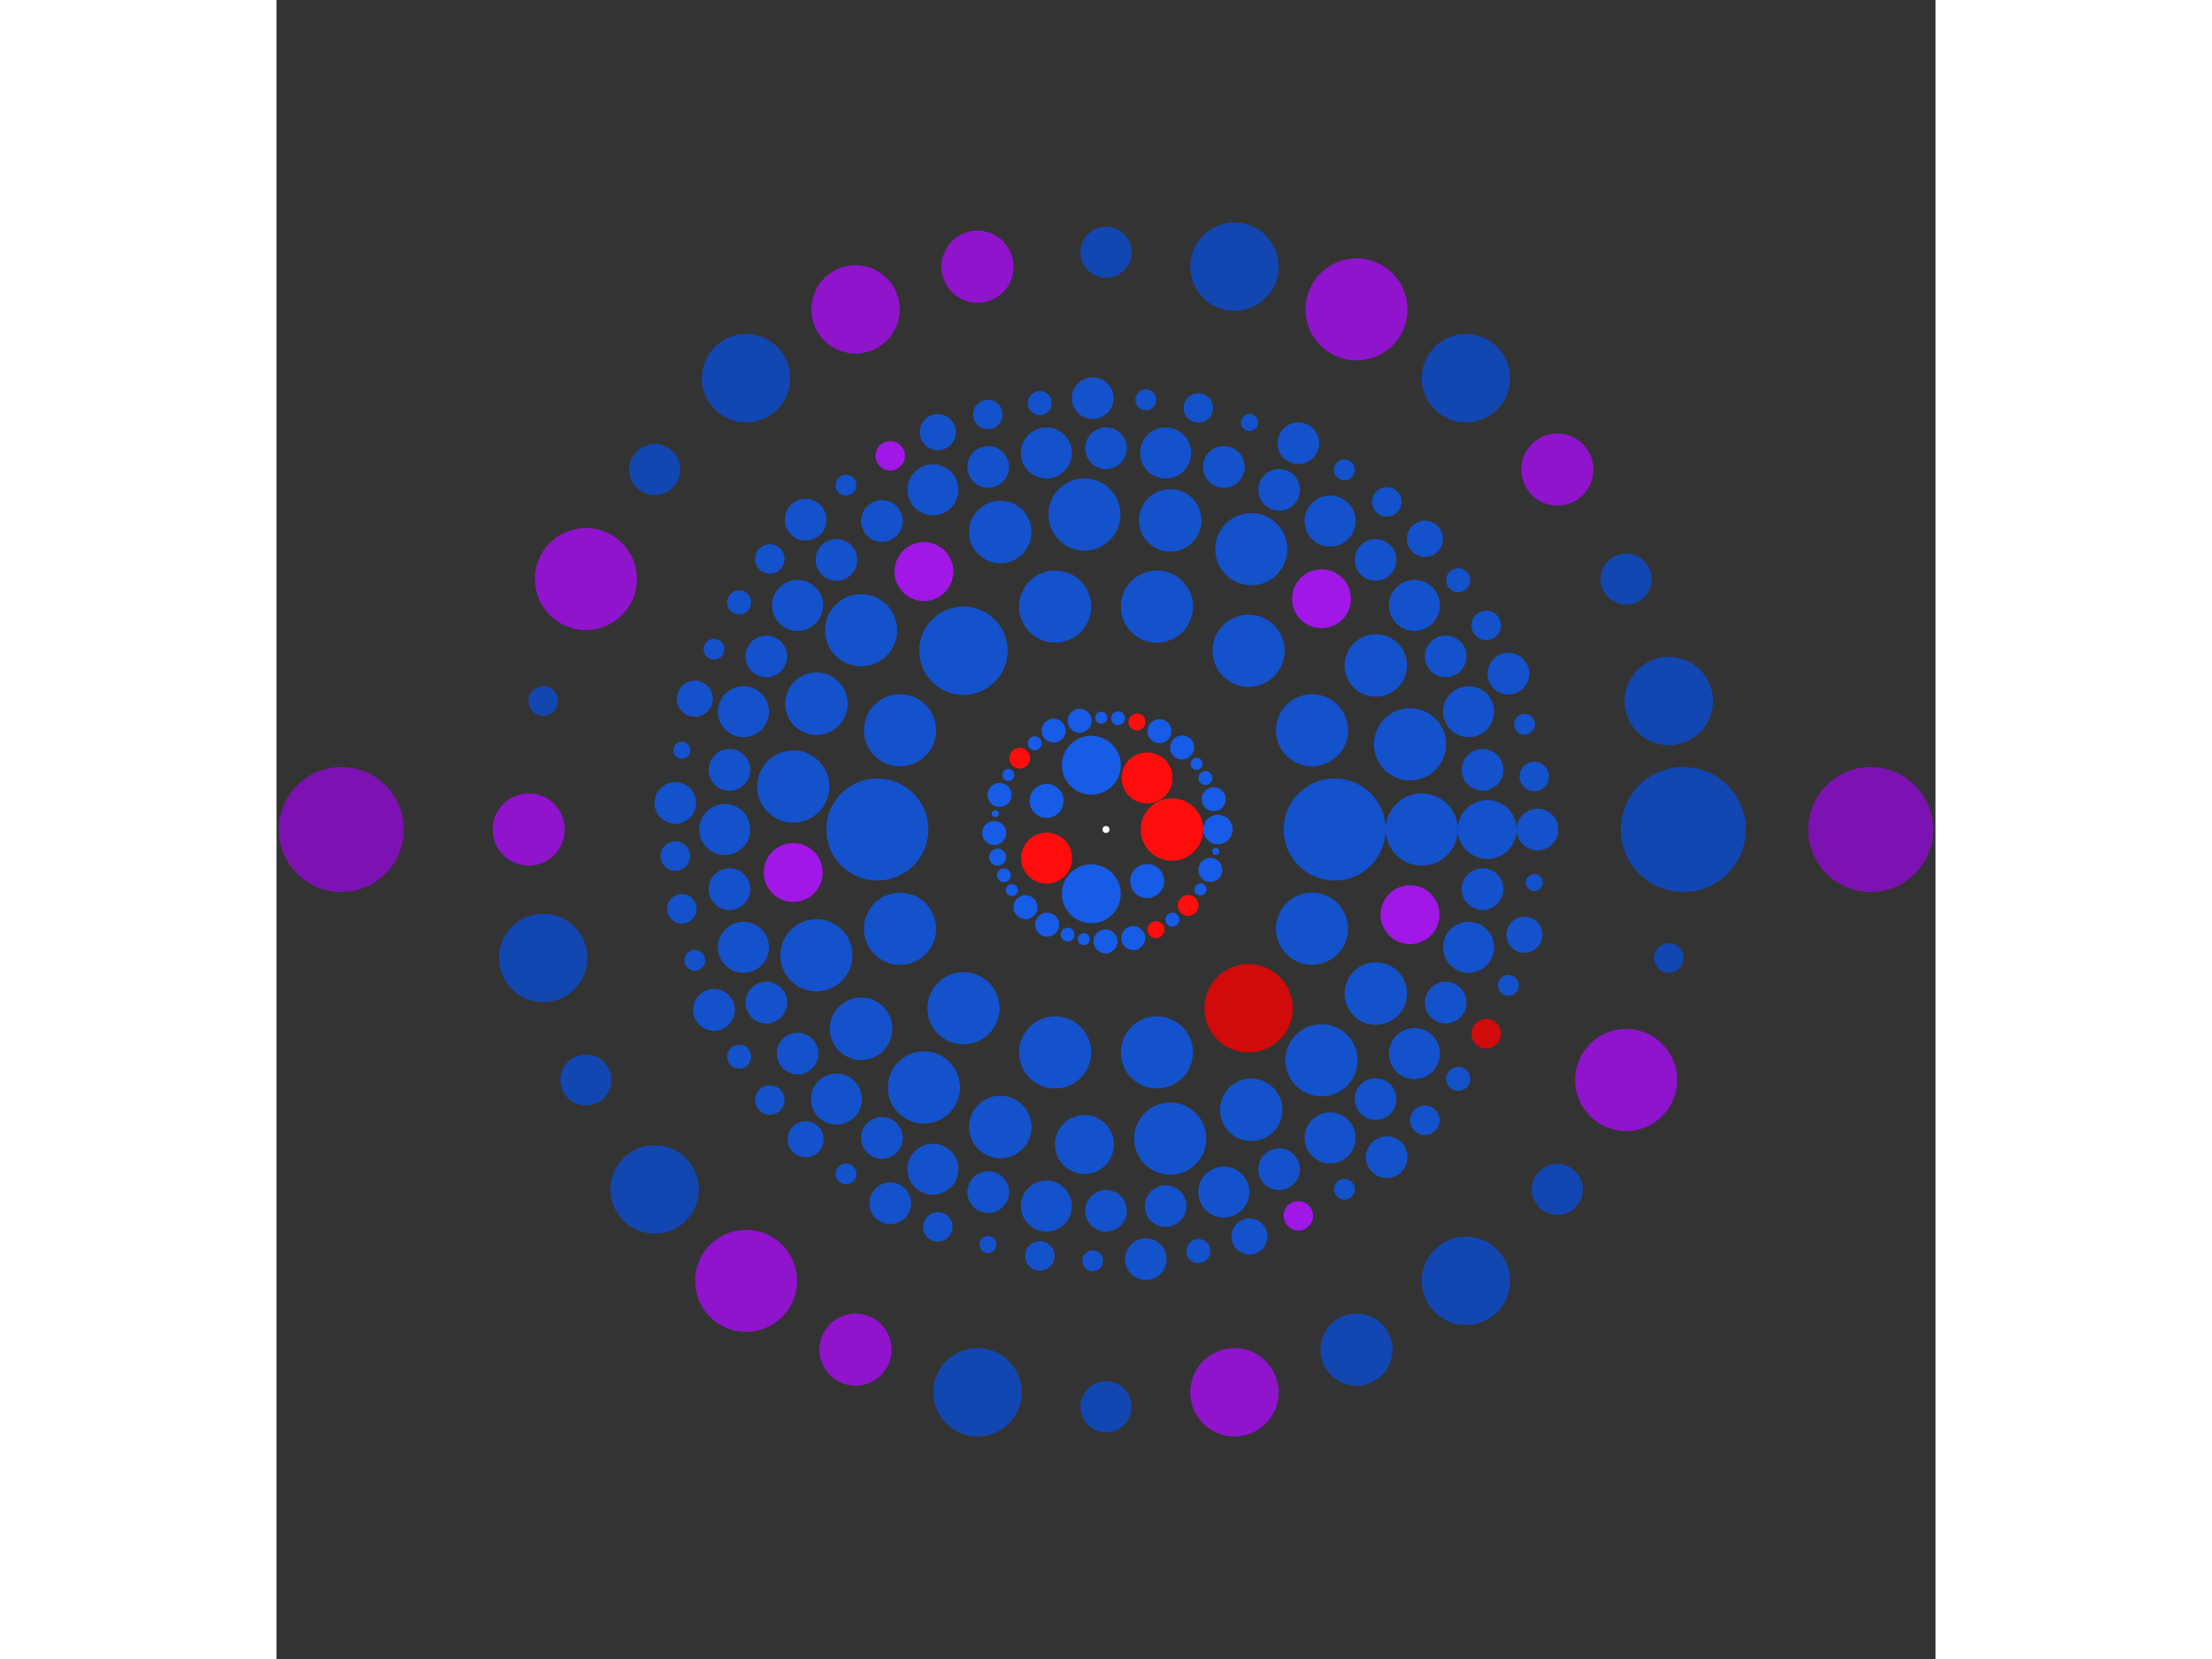 <svg xmlns="http://www.w3.org/2000/svg" viewBox="-239 -239 478 478" width="200" height="150">
<rect x="-239" y="-239" width="478" height="478" fill="#333333" stroke="none"/>
<circle cx="0" cy="0" r="1" fill="rgb(255,255,255)" />
<circle cx="19" cy="0" r="9" fill="rgb(255,13,13)" />
<circle cx="11.846" cy="14.855" r="4.899" fill="rgb(23,92,230)" />
<circle cx="-4.228" cy="18.524" r="8.485" fill="rgb(23,92,230)" />
<circle cx="-17.118" cy="8.244" r="7.348" fill="rgb(255,13,13)" />
<circle cx="-17.118" cy="-8.244" r="4.899" fill="rgb(23,92,230)" />
<circle cx="-4.228" cy="-18.524" r="8.485" fill="rgb(23,92,230)" />
<circle cx="11.846" cy="-14.855" r="7.348" fill="rgb(255,13,13)" />
<circle cx="32.243" cy="0" r="4.243" fill="rgb(23,92,230)" />
<circle cx="31.619" cy="6.31" r="1" fill="rgb(23,92,230)" />
<circle cx="30.064" cy="11.651" r="3.464" fill="rgb(23,92,230)" />
<circle cx="27.227" cy="17.27" r="1.732" fill="rgb(23,92,230)" />
<circle cx="23.672" cy="21.891" r="3" fill="rgb(255,13,13)" />
<circle cx="19.127" cy="25.957" r="2" fill="rgb(23,92,230)" />
<circle cx="14.393" cy="28.852" r="2.449" fill="rgb(255,13,13)" />
<circle cx="7.817" cy="31.281" r="3.464" fill="rgb(23,92,230)" />
<circle cx="-0.148" cy="32.242" r="3.464" fill="rgb(23,92,230)" />
<circle cx="-6.41" cy="31.599" r="1.732" fill="rgb(23,92,230)" />
<circle cx="-11.06" cy="30.286" r="2" fill="rgb(23,92,230)" />
<circle cx="-16.962" cy="27.42" r="3.464" fill="rgb(23,92,230)" />
<circle cx="-23.207" cy="22.383" r="3.464" fill="rgb(23,92,230)" />
<circle cx="-27.114" cy="17.448" r="1.732" fill="rgb(23,92,230)" />
<circle cx="-29.417" cy="13.2" r="2" fill="rgb(23,92,230)" />
<circle cx="-31.244" cy="7.961" r="2.449" fill="rgb(23,92,230)" />
<circle cx="-32.227" cy="1.02" r="3.464" fill="rgb(23,92,230)" />
<circle cx="-31.922" cy="-4.535" r="1" fill="rgb(23,92,230)" />
<circle cx="-30.667" cy="-9.955" r="3.464" fill="rgb(23,92,230)" />
<circle cx="-28.149" cy="-15.723" r="1.732" fill="rgb(23,92,230)" />
<circle cx="-24.857" cy="-20.536" r="3" fill="rgb(255,13,13)" />
<circle cx="-20.546" cy="-24.849" r="2" fill="rgb(23,92,230)" />
<circle cx="-15.09" cy="-28.494" r="3.464" fill="rgb(23,92,230)" />
<circle cx="-7.587" cy="-31.337" r="3.464" fill="rgb(23,92,230)" />
<circle cx="-1.355" cy="-32.214" r="1.732" fill="rgb(23,92,230)" />
<circle cx="3.475" cy="-32.055" r="2" fill="rgb(23,92,230)" />
<circle cx="8.919" cy="-30.984" r="2.449" fill="rgb(255,13,13)" />
<circle cx="15.405" cy="-28.324" r="3.464" fill="rgb(23,92,230)" />
<circle cx="21.922" cy="-23.644" r="3.464" fill="rgb(23,92,230)" />
<circle cx="26.097" cy="-18.934" r="1.732" fill="rgb(23,92,230)" />
<circle cx="28.634" cy="-14.822" r="2" fill="rgb(23,92,230)" />
<circle cx="31.042" cy="-8.718" r="3.464" fill="rgb(23,92,230)" />
<circle cx="65.879" cy="0" r="14.697" fill="rgb(20,82,204)" />
<circle cx="59.355" cy="28.584" r="10.392" fill="rgb(20,82,204)" />
<circle cx="41.075" cy="51.506" r="12.728" fill="rgb(209,10,10)" />
<circle cx="14.659" cy="64.227" r="10.392" fill="rgb(20,82,204)" />
<circle cx="-14.659" cy="64.227" r="10.392" fill="rgb(20,82,204)" />
<circle cx="-41.075" cy="51.506" r="10.392" fill="rgb(20,82,204)" />
<circle cx="-59.355" cy="28.584" r="10.392" fill="rgb(20,82,204)" />
<circle cx="-65.879" cy="8.06787003274761e-15" r="14.697" fill="rgb(20,82,204)" />
<circle cx="-59.355" cy="-28.584" r="10.392" fill="rgb(20,82,204)" />
<circle cx="-41.075" cy="-51.506" r="12.728" fill="rgb(20,82,204)" />
<circle cx="-14.659" cy="-64.227" r="10.392" fill="rgb(20,82,204)" />
<circle cx="14.659" cy="-64.227" r="10.392" fill="rgb(20,82,204)" />
<circle cx="41.075" cy="-51.506" r="10.392" fill="rgb(20,82,204)" />
<circle cx="59.355" cy="-28.584" r="10.392" fill="rgb(20,82,204)" />
<circle cx="90.968" cy="0" r="10.392" fill="rgb(20,82,204)" />
<circle cx="87.595" cy="24.543" r="8.485" fill="rgb(161,23,230)" />
<circle cx="77.725" cy="47.266" r="9" fill="rgb(20,82,204)" />
<circle cx="62.091" cy="66.483" r="10.392" fill="rgb(20,82,204)" />
<circle cx="41.851" cy="80.769" r="9" fill="rgb(20,82,204)" />
<circle cx="18.508" cy="89.066" r="10.392" fill="rgb(20,82,204)" />
<circle cx="-6.208" cy="90.756" r="8.485" fill="rgb(20,82,204)" />
<circle cx="-30.463" cy="85.716" r="9" fill="rgb(20,82,204)" />
<circle cx="-52.46" cy="74.318" r="10.392" fill="rgb(20,82,204)" />
<circle cx="-70.565" cy="57.409" r="9" fill="rgb(20,82,204)" />
<circle cx="-83.437" cy="36.242" r="10.392" fill="rgb(20,82,204)" />
<circle cx="-90.121" cy="12.387" r="8.485" fill="rgb(161,23,230)" />
<circle cx="-90.121" cy="-12.387" r="10.392" fill="rgb(20,82,204)" />
<circle cx="-83.437" cy="-36.242" r="9" fill="rgb(20,82,204)" />
<circle cx="-70.565" cy="-57.409" r="10.392" fill="rgb(20,82,204)" />
<circle cx="-52.46" cy="-74.318" r="8.485" fill="rgb(161,23,230)" />
<circle cx="-30.463" cy="-85.716" r="9" fill="rgb(20,82,204)" />
<circle cx="-6.208" cy="-90.756" r="10.392" fill="rgb(20,82,204)" />
<circle cx="18.508" cy="-89.066" r="9" fill="rgb(20,82,204)" />
<circle cx="41.851" cy="-80.769" r="10.392" fill="rgb(20,82,204)" />
<circle cx="62.091" cy="-66.483" r="8.485" fill="rgb(161,23,230)" />
<circle cx="77.725" cy="-47.266" r="9" fill="rgb(20,82,204)" />
<circle cx="87.595" cy="-24.543" r="10.392" fill="rgb(20,82,204)" />
<circle cx="109.846" cy="0" r="8.485" fill="rgb(20,82,204)" />
<circle cx="108.494" cy="17.184" r="6" fill="rgb(20,82,204)" />
<circle cx="104.47" cy="33.944" r="7.348" fill="rgb(20,82,204)" />
<circle cx="97.873" cy="49.869" r="6" fill="rgb(20,82,204)" />
<circle cx="88.867" cy="64.566" r="7.348" fill="rgb(20,82,204)" />
<circle cx="77.673" cy="77.673" r="6" fill="rgb(20,82,204)" />
<circle cx="64.566" cy="88.867" r="7.348" fill="rgb(20,82,204)" />
<circle cx="49.869" cy="97.873" r="6" fill="rgb(20,82,204)" />
<circle cx="33.944" cy="104.47" r="7.348" fill="rgb(20,82,204)" />
<circle cx="17.184" cy="108.494" r="6" fill="rgb(20,82,204)" />
<circle cx="6.72612686849810e-15" cy="109.846" r="6" fill="rgb(20,82,204)" />
<circle cx="-17.184" cy="108.494" r="7.348" fill="rgb(20,82,204)" />
<circle cx="-33.944" cy="104.47" r="6" fill="rgb(20,82,204)" />
<circle cx="-49.869" cy="97.873" r="7.348" fill="rgb(20,82,204)" />
<circle cx="-64.566" cy="88.867" r="6" fill="rgb(20,82,204)" />
<circle cx="-77.673" cy="77.673" r="7.348" fill="rgb(20,82,204)" />
<circle cx="-88.867" cy="64.566" r="6" fill="rgb(20,82,204)" />
<circle cx="-97.873" cy="49.869" r="6" fill="rgb(20,82,204)" />
<circle cx="-104.47" cy="33.944" r="7.348" fill="rgb(20,82,204)" />
<circle cx="-108.494" cy="17.184" r="6" fill="rgb(20,82,204)" />
<circle cx="-109.846" cy="1.34522537369962e-14" r="7.348" fill="rgb(20,82,204)" />
<circle cx="-108.494" cy="-17.184" r="6" fill="rgb(20,82,204)" />
<circle cx="-104.47" cy="-33.944" r="7.348" fill="rgb(20,82,204)" />
<circle cx="-97.873" cy="-49.869" r="6" fill="rgb(20,82,204)" />
<circle cx="-88.867" cy="-64.566" r="7.348" fill="rgb(20,82,204)" />
<circle cx="-77.673" cy="-77.673" r="6" fill="rgb(20,82,204)" />
<circle cx="-64.566" cy="-88.867" r="6" fill="rgb(20,82,204)" />
<circle cx="-49.869" cy="-97.873" r="7.348" fill="rgb(20,82,204)" />
<circle cx="-33.944" cy="-104.47" r="6" fill="rgb(20,82,204)" />
<circle cx="-17.184" cy="-108.494" r="7.348" fill="rgb(20,82,204)" />
<circle cx="-2.01783806054943e-14" cy="-109.846" r="6" fill="rgb(20,82,204)" />
<circle cx="17.184" cy="-108.494" r="7.348" fill="rgb(20,82,204)" />
<circle cx="33.944" cy="-104.47" r="6" fill="rgb(20,82,204)" />
<circle cx="49.869" cy="-97.873" r="6" fill="rgb(20,82,204)" />
<circle cx="64.566" cy="-88.867" r="7.348" fill="rgb(20,82,204)" />
<circle cx="77.673" cy="-77.673" r="6" fill="rgb(20,82,204)" />
<circle cx="88.867" cy="-64.566" r="7.348" fill="rgb(20,82,204)" />
<circle cx="97.873" cy="-49.869" r="6" fill="rgb(20,82,204)" />
<circle cx="104.47" cy="-33.944" r="7.348" fill="rgb(20,82,204)" />
<circle cx="108.494" cy="-17.184" r="6" fill="rgb(20,82,204)" />
<circle cx="124.331" cy="0" r="6" fill="rgb(20,82,204)" />
<circle cx="123.389" cy="15.279" r="2.449" fill="rgb(20,82,204)" />
<circle cx="120.576" cy="30.326" r="5.196" fill="rgb(20,82,204)" />
<circle cx="115.935" cy="44.914" r="3" fill="rgb(20,82,204)" />
<circle cx="109.537" cy="58.82" r="4.243" fill="rgb(209,10,10)" />
<circle cx="101.479" cy="71.835" r="3.464" fill="rgb(20,82,204)" />
<circle cx="91.882" cy="83.761" r="4.243" fill="rgb(20,82,204)" />
<circle cx="80.892" cy="94.418" r="6" fill="rgb(20,82,204)" />
<circle cx="68.676" cy="103.643" r="3" fill="rgb(20,82,204)" />
<circle cx="55.419" cy="111.297" r="4.243" fill="rgb(161,23,230)" />
<circle cx="41.322" cy="117.264" r="5.196" fill="rgb(20,82,204)" />
<circle cx="26.599" cy="121.453" r="3.464" fill="rgb(20,82,204)" />
<circle cx="11.472" cy="123.801" r="6" fill="rgb(20,82,204)" />
<circle cx="-3.829" cy="124.272" r="3" fill="rgb(20,82,204)" />
<circle cx="-19.071" cy="122.86" r="4.243" fill="rgb(20,82,204)" />
<circle cx="-34.025" cy="119.585" r="2.449" fill="rgb(20,82,204)" />
<circle cx="-48.463" cy="114.497" r="4.243" fill="rgb(20,82,204)" />
<circle cx="-62.166" cy="107.674" r="6" fill="rgb(20,82,204)" />
<circle cx="-74.926" cy="99.218" r="3" fill="rgb(20,82,204)" />
<circle cx="-86.551" cy="89.259" r="5.196" fill="rgb(20,82,204)" />
<circle cx="-96.864" cy="77.946" r="4.243" fill="rgb(20,82,204)" />
<circle cx="-105.709" cy="65.452" r="3.464" fill="rgb(20,82,204)" />
<circle cx="-112.951" cy="51.966" r="6" fill="rgb(20,82,204)" />
<circle cx="-118.48" cy="37.691" r="3" fill="rgb(20,82,204)" />
<circle cx="-122.214" cy="22.846" r="4.243" fill="rgb(20,82,204)" />
<circle cx="-124.095" cy="7.654" r="4.243" fill="rgb(20,82,204)" />
<circle cx="-124.095" cy="-7.654" r="6" fill="rgb(20,82,204)" />
<circle cx="-122.214" cy="-22.846" r="2.449" fill="rgb(20,82,204)" />
<circle cx="-118.48" cy="-37.691" r="5.196" fill="rgb(20,82,204)" />
<circle cx="-112.951" cy="-51.966" r="3" fill="rgb(20,82,204)" />
<circle cx="-105.709" cy="-65.452" r="3.464" fill="rgb(20,82,204)" />
<circle cx="-96.864" cy="-77.946" r="4.243" fill="rgb(20,82,204)" />
<circle cx="-86.551" cy="-89.259" r="6" fill="rgb(20,82,204)" />
<circle cx="-74.926" cy="-99.218" r="3" fill="rgb(20,82,204)" />
<circle cx="-62.166" cy="-107.674" r="4.243" fill="rgb(161,23,230)" />
<circle cx="-48.463" cy="-114.497" r="5.196" fill="rgb(20,82,204)" />
<circle cx="-34.025" cy="-119.585" r="4.243" fill="rgb(20,82,204)" />
<circle cx="-19.071" cy="-122.86" r="3.464" fill="rgb(20,82,204)" />
<circle cx="-3.829" cy="-124.272" r="6" fill="rgb(20,82,204)" />
<circle cx="11.472" cy="-123.801" r="3" fill="rgb(20,82,204)" />
<circle cx="26.599" cy="-121.453" r="4.243" fill="rgb(20,82,204)" />
<circle cx="41.322" cy="-117.264" r="2.449" fill="rgb(20,82,204)" />
<circle cx="55.419" cy="-111.297" r="6" fill="rgb(20,82,204)" />
<circle cx="68.676" cy="-103.643" r="3" fill="rgb(20,82,204)" />
<circle cx="80.892" cy="-94.418" r="4.243" fill="rgb(20,82,204)" />
<circle cx="91.882" cy="-83.761" r="5.196" fill="rgb(20,82,204)" />
<circle cx="101.479" cy="-71.835" r="3.464" fill="rgb(20,82,204)" />
<circle cx="109.537" cy="-58.82" r="4.243" fill="rgb(20,82,204)" />
<circle cx="115.935" cy="-44.914" r="6" fill="rgb(20,82,204)" />
<circle cx="120.576" cy="-30.326" r="3" fill="rgb(20,82,204)" />
<circle cx="123.389" cy="-15.279" r="4.243" fill="rgb(20,82,204)" />
<circle cx="166.331" cy="0" r="18" fill="rgb(18,71,178)" />
<circle cx="162.161" cy="37.012" r="4.243" fill="rgb(18,71,178)" />
<circle cx="149.859" cy="72.168" r="14.697" fill="rgb(143,20,204)" />
<circle cx="130.043" cy="103.706" r="7.348" fill="rgb(18,71,178)" />
<circle cx="103.706" cy="130.043" r="12.728" fill="rgb(18,71,178)" />
<circle cx="72.168" cy="149.859" r="10.392" fill="rgb(18,71,178)" />
<circle cx="37.012" cy="162.161" r="12.728" fill="rgb(143,20,204)" />
<circle cx="1.01848528201930e-14" cy="166.331" r="7.348" fill="rgb(18,71,178)" />
<circle cx="-37.012" cy="162.161" r="12.728" fill="rgb(18,71,178)" />
<circle cx="-72.168" cy="149.859" r="10.392" fill="rgb(143,20,204)" />
<circle cx="-103.706" cy="130.043" r="14.697" fill="rgb(143,20,204)" />
<circle cx="-130.043" cy="103.706" r="12.728" fill="rgb(18,71,178)" />
<circle cx="-149.859" cy="72.168" r="7.348" fill="rgb(18,71,178)" />
<circle cx="-162.161" cy="37.012" r="12.728" fill="rgb(18,71,178)" />
<circle cx="-166.331" cy="2.03697056403861e-14" r="10.392" fill="rgb(143,20,204)" />
<circle cx="-162.161" cy="-37.012" r="4.243" fill="rgb(18,71,178)" />
<circle cx="-149.859" cy="-72.168" r="14.697" fill="rgb(143,20,204)" />
<circle cx="-130.043" cy="-103.706" r="7.348" fill="rgb(18,71,178)" />
<circle cx="-103.706" cy="-130.043" r="12.728" fill="rgb(18,71,178)" />
<circle cx="-72.168" cy="-149.859" r="12.728" fill="rgb(143,20,204)" />
<circle cx="-37.012" cy="-162.161" r="10.392" fill="rgb(143,20,204)" />
<circle cx="-3.05545584605791e-14" cy="-166.331" r="7.348" fill="rgb(18,71,178)" />
<circle cx="37.012" cy="-162.161" r="12.728" fill="rgb(18,71,178)" />
<circle cx="72.168" cy="-149.859" r="14.697" fill="rgb(143,20,204)" />
<circle cx="103.706" cy="-130.043" r="12.728" fill="rgb(18,71,178)" />
<circle cx="130.043" cy="-103.706" r="10.392" fill="rgb(143,20,204)" />
<circle cx="149.859" cy="-72.168" r="7.348" fill="rgb(18,71,178)" />
<circle cx="162.161" cy="-37.012" r="12.728" fill="rgb(18,71,178)" />
<circle cx="220.331" cy="0" r="18" fill="rgb(125,18,178)" />
<circle cx="-220.331" cy="2.69827983557818e-14" r="18" fill="rgb(125,18,178)" /></svg>